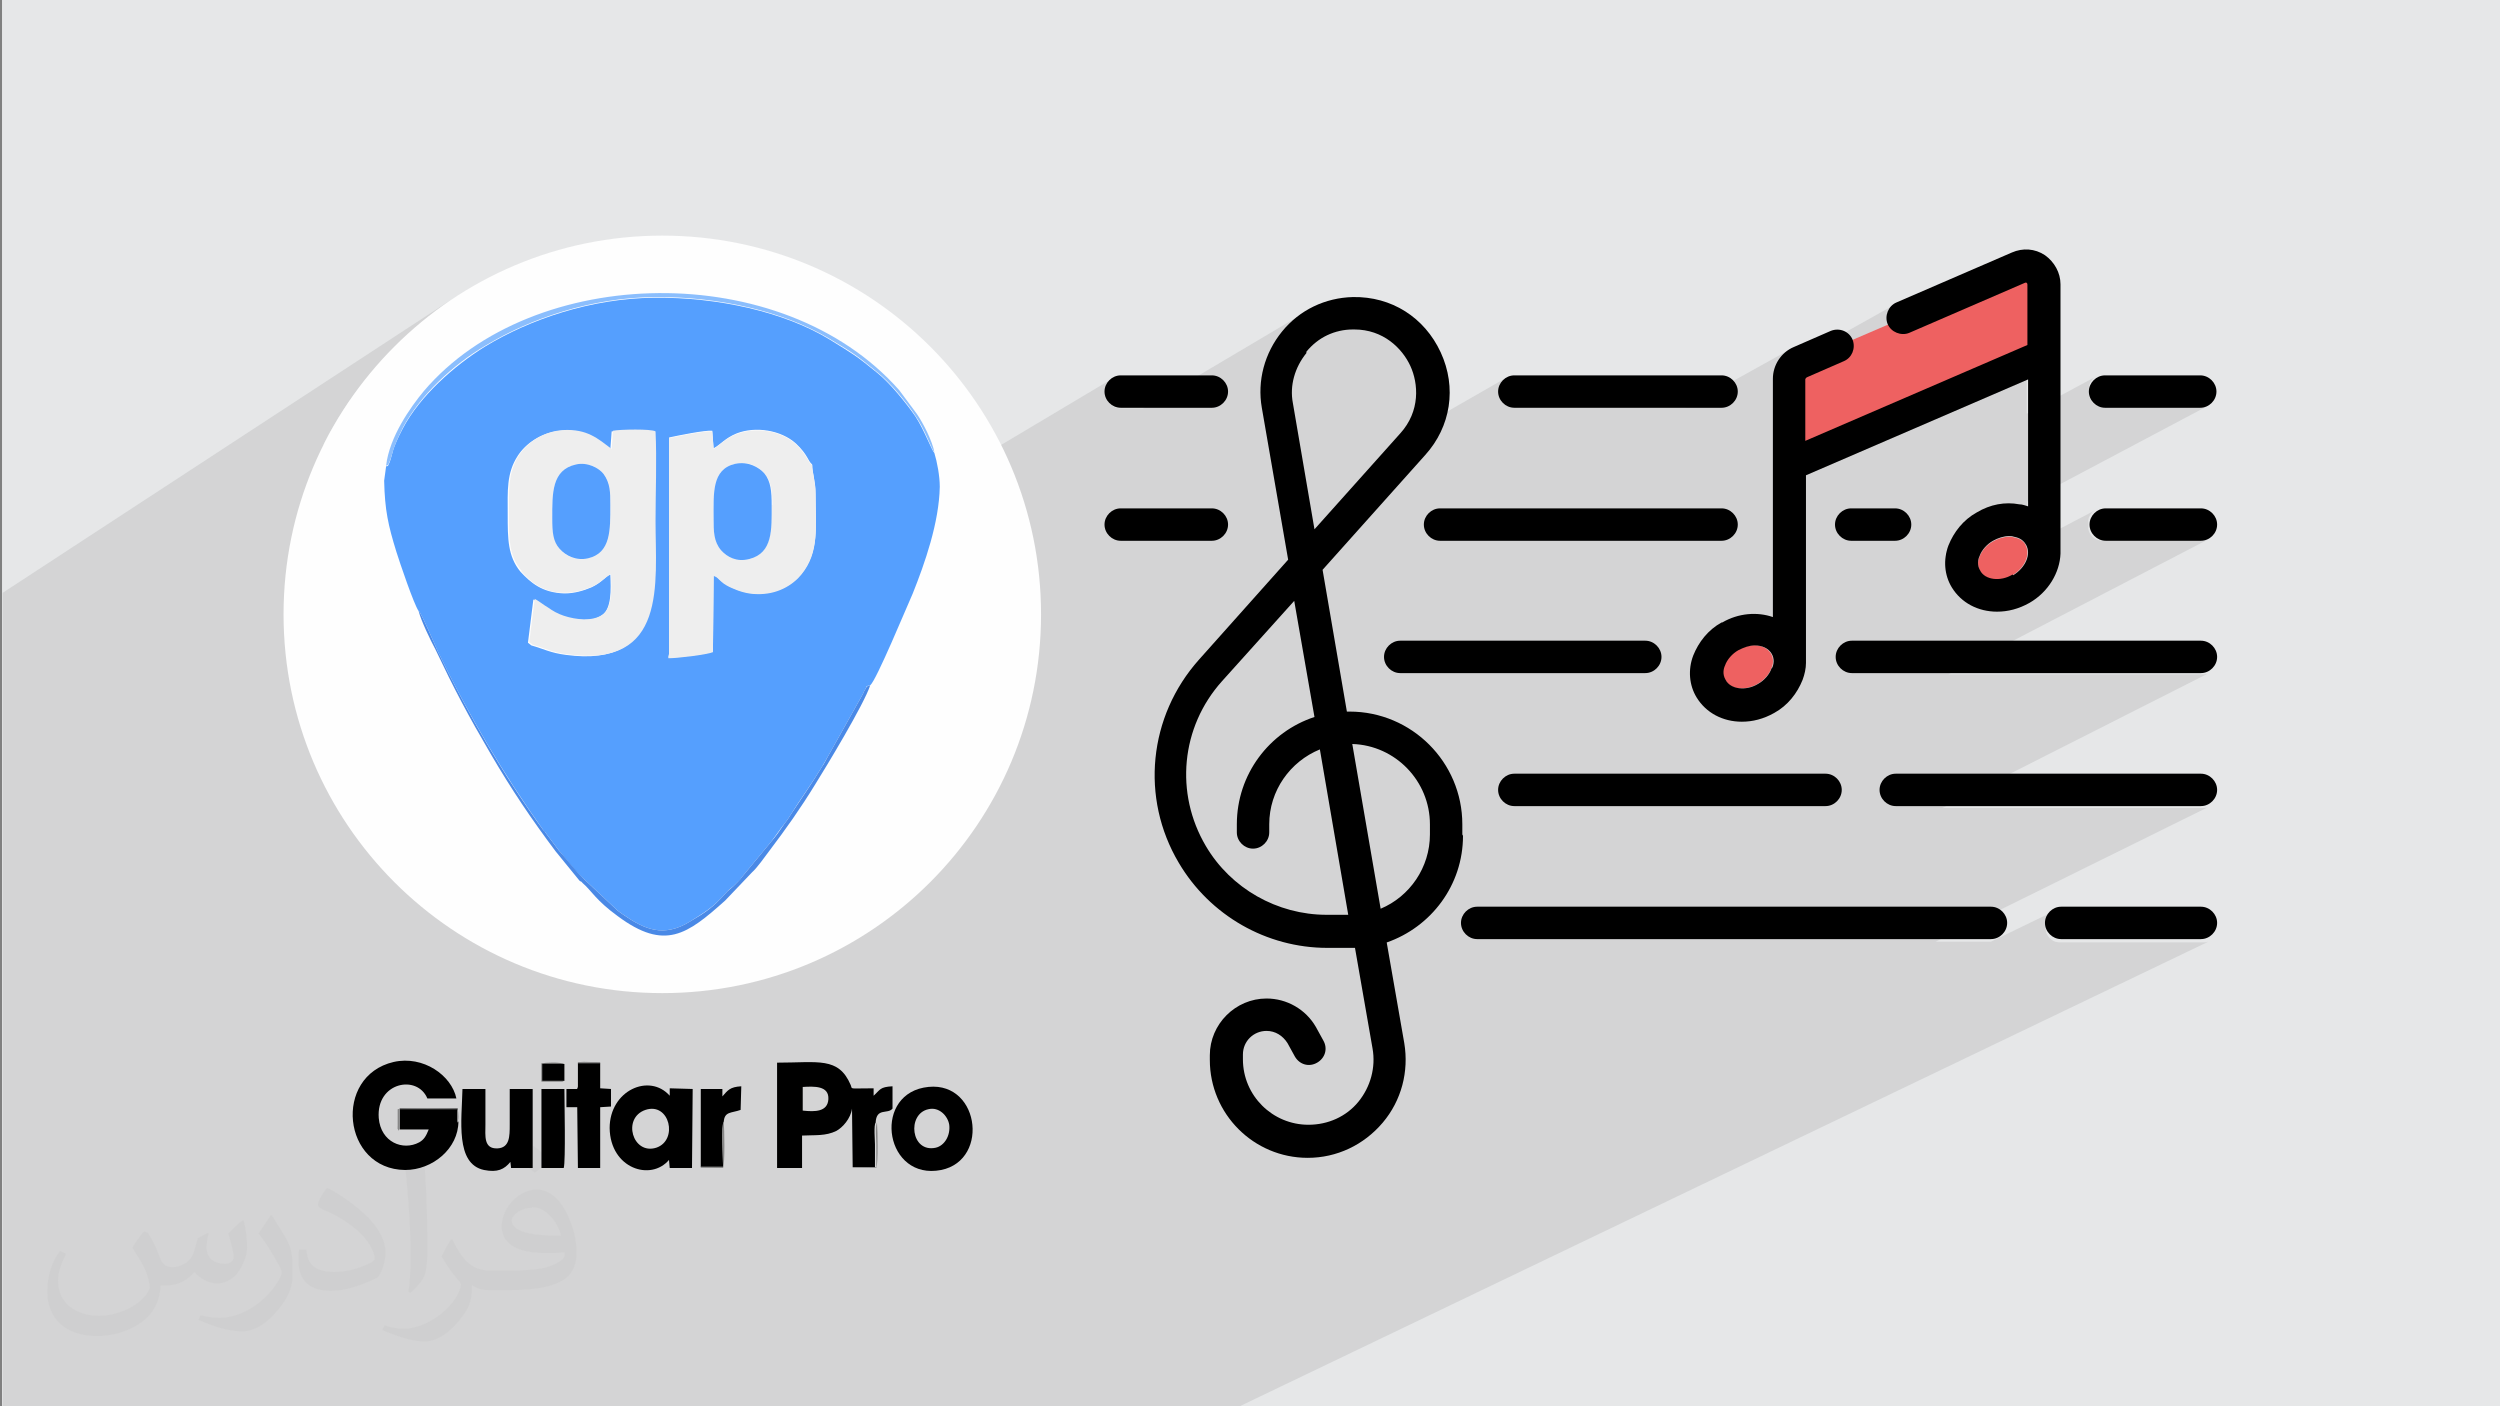 <?xml version="1.0" encoding="UTF-8"?>
<!DOCTYPE svg PUBLIC "-//W3C//DTD SVG 1.1//EN" "http://www.w3.org/Graphics/SVG/1.1/DTD/svg11.dtd">
<!-- Creator: CorelDRAW 2017 -->
<svg xmlns="http://www.w3.org/2000/svg" xml:space="preserve" width="3.703in" height="2.083in" version="1.1" style="shape-rendering:geometricPrecision; text-rendering:geometricPrecision; image-rendering:optimizeQuality; fill-rule:evenodd; clip-rule:evenodd"
viewBox="0 0 3703 2083"
 xmlns:xlink="http://www.w3.org/1999/xlink"
 enable-background="new 0 0 511.284 511.284">
 <rect x="0" y="0" width="3703" height="2083" fill="#808080" stroke="none"/>
 <defs>
  <style type="text/css">
   <![CDATA[
    .fil8 {fill:black}
    .fil7 {fill:#4A89E6}
    .fil4 {fill:#559FFE}
    .fil10 {fill:#686868}
    .fil9 {fill:#878787}
    .fil6 {fill:#8BBEFD}
    .fil0 {fill:#E6E7E8}
    .fil11 {fill:#EE6161}
    .fil5 {fill:#EEEEEE}
    .fil12 {fill:#F37C7C}
    .fil3 {fill:#FEFEFE}
    .fil2 {fill:#373435;fill-opacity:0.031}
    .fil1 {fill:#373435;fill-opacity:0.102}
   ]]>
  </style>
 </defs>
 <g id="Layer_x0020_1">
  <path class="fil0" d="M3 0l3703 0 0 2083 -3703 0 0 -2083zm0 0z"/>
  <path class="fil1" d="M610 2083l-2 0 -16 0 -4 0 -1 0 -2 0 0 0 -5 0 0 0 0 0 -4 0 0 0 -13 0 -3 0 -5 0 -6 0 -4 0 -3 0 -2 0 -2 0 -1 0 -8 0 0 0 0 0 -2 0 -3 0 0 0 -2 0 -3 0 -1 0 -12 0 -8 0 -3 0 0 0 0 0 0 0 -1 0 -2 0 0 0 -4 0 0 0 -1 0 -1 0 -2 0 -3 0 -3 0 -2 0 -3 0 0 0 -2 0 -2 0 0 0 0 0 0 0 -26 0 0 0 -7 0 -2 0 -1 0 -1 0 -7 0 -2 0 -10 0 -2 0 0 0 -2 0 -1 0 -1 0 -1 0 -9 0 -15 0 0 0 0 0 -3 0 -1 0 -12 0 -4 0 0 0 -8 0 -18 0 -10 0 -4 0 -1 0 -5 0 -3 0 -6 0 -9 0 -4 0 -8 0 0 0 -8 0 -2 0 -10 0 -5 0 -3 0 -17 0 -2 0 -15 0 -7 0 0 0 -10 0 -1 0 -7 0 0 0 -5 0 -7 0 -12 0 -5 0 -1 0 -2 0 -13 0 -3 0 -1 0 0 0 -1 0 -1 0 -5 0 -12 0 -4 0 -14 0 -9 0 -2 0 -5 0 -1 0 -1 0 -9 0 0 0 0 0 -2 0 -1 0 -2 0 0 0 -29 0 -3 0 -12 0 -1 0 -18 0 -3 0 -10 0 -1 0 0 -1 0 -1 0 -1 0 -3 0 -2 0 0 0 -1 0 -9 0 -1 0 0 0 0 0 -1 0 -1 0 0 0 0 0 -3 0 -2 0 -7 0 0 0 -1 0 -3 0 0 0 -2 0 0 0 -4 0 -2 0 -1 0 -2 0 0 0 -2 0 -5 0 -1 0 -1 0 -1 0 -1 0 -1 0 -1 0 -1 0 -1 0 -1 0 -3 0 -11 0 0 0 -5 0 -3 0 -1 0 -1 0 -14 0 -7 0 -1 0 0 0 -6 0 -4 0 -12 0 -1 0 -8 0 0 0 -3 0 0 0 -9 0 -4 0 -2 0 -3 0 0 0 -12 0 -3 0 -7 0 -3 0 -6 0 -8 0 -1 0 0 0 -1 0 -5 0 -3 0 -20 0 -2 0 -12 0 -4 0 0 0 -3 0 -1 0 -5 0 -23 0 -33 0 -5 0 -2 0 0 0 -2 0 -7 0 -12 0 -13 0 -12 0 -12 0 -3 0 -5 0 -24 0 -6 0 -1 0 -3 0 -3 0 -6 0 -40 0 -8 0 -14 0 -2 0 0 0 -26 0 -2 0 -3 0 -2 0 -2 0 -4 0 -3 0 -4 0 -24 0 -5 0 -12 0 0 0 -5 0 -9 0 -12 0 -15 0 -10 0 0 0 -11 0 0 0 -2 0 -1 0 -3 0 -6 0 -8 0 -1 0 -15 0 0 0 -2 0 0 0 -6 0 -4 0 -1 0 -1 0 -12 0 -6 0 -4 0 -3 0 -1 0 -3 0 -7 0 -3 0 -3 0 -24 0 -2 0 -6 0 0 0 -1 0 -1 0 0 0 -23 0 -1 0 -15 0 -2 0 -9 0 -1 0 -19 0 -13 0 -1 0 -13 0 -11 0 -33 0 -11 0 -4 0 -8 0 -93 0 -3 0 0 0 0 0 -3 0 -36 0 -41 0 0 0 -8 0 -88 664 -434 -22 16 -21 17 -20 18 -19 19 -19 19 -18 20 -17 21 -16 22 -15 23 -14 24 -8 16 238 -154 21 -12 21 -11 22 -10 23 -9 23 -7 24 -6 24 -5 25 -4 25 -3 25 -2 25 -1 25 0 25 1 25 3 25 4 25 5 24 6 24 7 23 8 23 10 22 11 21 12 21 13 20 14 19 15 18 17 17 18 26 35 2 3 2 3 2 3 2 3 2 4 2 4 2 4 2 4 2 4 2 4 2 4 1 4 1 4 1 4 1 3 1 3 1 3 1 3 1 3 1 3 1 3 1 3 1 3 1 3 1 3 0 3 0 3 0 3 0 3 0 1 255 -152 -4 3 -3 4 -2 4 -1 5 0 5 0 5 1 5 2 4 3 4 4 3 4 2 5 1 5 0 0 0 30 0 243 -144 -6 4 -6 4 -6 5 -6 5 -5 5 -5 6 -5 6 -4 6 -4 6 -4 7 -3 7 -3 7 -3 7 -2 7 -2 7 -1 3 89 -53 4 -2 4 -2 4 -2 5 -2 5 -2 5 -1 5 -1 5 -1 5 -1 5 0 0 0 0 0 0 0 0 0 0 0 0 0 0 0 0 0 8 0 8 1 7 1 7 2 7 2 6 3 6 3 5 4 5 4 5 4 4 4 4 5 4 5 3 5 3 5 2 5 2 5 2 5 2 6 1 6 1 6 1 6 0 6 0 7 -1 7 -1 7 -2 7 -3 7 -3 7 -4 7 -4 6 -5 6 -14 16 169 -97 -4 3 -3 4 -2 4 -1 5 0 5 0 5 1 5 2 4 3 4 4 3 4 2 5 1 5 0 0 0 250 0 160 -89 -3 2 -3 2 -3 2 -3 3 -3 3 -2 3 -2 3 -2 3 -2 3 -1 3 -1 4 -1 4 0 0 177 -99 -4 3 -3 4 -2 4 -1 4 0 5 1 5 1 5 2 4 3 4 4 3 4 2 4 1 5 0 5 -1 5 -1 171 -74 0 0 0 0 0 0 0 0 0 0 0 0 0 0 1 0 0 0 0 0 0 0 0 0 0 0 0 0 0 0 0 0 0 89 -226 124 250 -108 -230 125 205 -88 0 52 106 -57 -4 2 -4 3 -3 4 -2 4 -1 5 0 5 0 5 1 5 2 4 3 4 4 3 4 2 5 1 5 0 0 0 141 0 5 0 5 -1 -266 141 0 7 -119 63 -1 2 -1 4 -1 4 0 4 0 4 0 4 0 2 73 -39 -1 1 1 -1 3 -1 3 -1 3 -1 3 -1 3 -1 3 0 3 0 1 0 1 0 1 0 1 0 1 0 1 0 1 0 1 0 2 0 2 1 2 1 2 1 2 2 2 2 2 2 2 3 0 0 1 3 0 2 107 -56 -4 2 -4 3 -3 4 -2 4 -1 5 0 5 0 5 1 5 2 4 3 4 4 3 4 2 5 1 5 0 49 0 93 -48 0 0 -93 48 93 0 5 0 5 -1 -383 199 279 0 95 -48 0 0 -95 48 95 0 5 0 5 -1 -393 199 383 0 5 0 5 -1 -403 199 82 0 95 -46 -4 2 -4 3 -3 4 -2 4 -1 5 0 5 0 5 1 5 2 4 3 4 4 3 4 2 5 1 5 0 207 0 5 0 5 -1 -1447 694 -5 0 -188 0 -67 0 -22 0 -5 0 -1 0 -74 0 -5 0 -224 0 -32 0 -69 0 -13 0 -3 0 -1 0 -56 0 -26 0 0 0 -37 0 -4 0 -19 0 -3 0 -2 0 -15 0 -47 0 -46 0 -11 0 -49 0 -2 0 -5 0 -1 0 -3 0 -3 0 -1 0 -25 0 -24 0 -4 0 -4 0 -4 0 -1 0 -12 0 0 0 -7 0 0 0 -6 0 -3 0 -26 0 0 0 -2 0 -1 0 -9 0 -11 0 -5 0 -6 0 0 0 0 0 -8 0 -2 0 -10 0 -1 0 -2 0zm2649 -741l0 0zm0 -197l0 0z"/>
  <path class="fil2" d="M219 1826c7,11 12,21 16,32 3,7 5,19 21,19 5,0 11,-2 17,-5 7,-4 11,-9 14,-17l6 -21 15 -8 1 1c-2,8 -3,15 -3,21 0,18 15,24 27,24 7,0 13,-4 13,-10 0,-8 -4,-22 -8,-35 7,-7 14,-14 22,-20l1 1c4,15 5,30 5,40 0,10 -4,20 -8,28 -7,14 -20,25 -36,25 -12,0 -25,-6 -34,-17l0 0c-9,11 -22,20 -43,20l-7 0c-1,14 -4,24 -9,33 -13,25 -50,42 -85,42 -49,0 -74,-28 -74,-66 0,-23 7,-45 19,-60l9 4c-7,14 -12,27 -12,40 0,35 29,52 61,52 31,0 68,-19 75,-42 -3,-25 -12,-36 -26,-59 4,-7 10,-15 16,-23l1 0 1 -1zm564 -133c10,6 21,14 30,23 -6,8 -12,15 -21,21 -10,-8 -20,-15 -30,-22 7,-8 14,-15 20,-22zm5 96c-17,0 -30,11 -30,19 0,17 33,23 73,22 -5,-20 -22,-42 -43,-42l0 0zm-37 93c22,0 41,-1 55,-4 16,-4 30,-12 30,-18 0,-2 0,-3 0,-5 -9,1 -19,1 -28,1 -30,0 -52,-7 -61,-23 -2,-5 -4,-10 -4,-15 0,-16 7,-31 19,-42 10,-9 21,-14 33,-14 20,0 37,16 48,43 6,14 11,30 11,51 0,14 -4,25 -12,34 -16,15 -45,21 -90,21l-26 0c-11,0 -19,-2 -26,-7l-1 0c0,3 0,5 0,7 0,10 -3,23 -10,33 -20,30 -42,43 -60,43 -19,0 -42,-8 -63,-17l4 -7c7,3 16,5 29,5 34,0 78,-33 84,-65 -1,-3 -3,-6 -7,-10 -10,-12 -16,-22 -22,-32 5,-10 9,-18 14,-25l2 0c15,30 28,46 57,46l26 0 -1 0zm-146 31c2,-13 3,-29 3,-43l0 -21c0,-39 -5,-96 -9,-133 7,-8 17,-17 25,-23l2 1c5,47 7,101 7,151 0,13 0,26 -2,35 -1,12 -8,21 -23,35l-3 -2 0 0zm-151 -62c1,19 10,33 41,33 20,0 36,-5 55,-14 3,-2 5,-4 5,-5 0,-11 -9,-27 -24,-41 -15,-13 -33,-25 -52,-32 -6,-3 -8,-5 -8,-8 0,-5 7,-17 13,-24l2 0c21,11 43,27 60,44 15,16 25,33 25,51 0,13 -4,26 -11,37 -23,11 -46,20 -70,20 -29,0 -48,-13 -48,-45 0,-3 0,-9 1,-16l10 0 0 0zm-52 -52l18 29c7,11 13,23 13,41l0 24c0,19 -12,39 -32,59 -15,14 -29,20 -42,20 -19,0 -40,-6 -65,-17l3 -7c8,2 17,4 28,4 35,0 72,-26 89,-58 2,-3 3,-7 3,-9 0,-4 -2,-8 -4,-11 -9,-17 -19,-33 -30,-47 6,-9 12,-18 18,-27l2 0 0 0zm0 0z"/>
  <g id="_1987470059040">
   <g>
    <path class="fil3" d="M1542 910c0,310 -251,561 -561,561 -310,0 -561,-251 -561,-561 0,-310 251,-561 561,-561 310,0 561,251 561,561zm0 0z"/>
    <path class="fil4" d="M990 974l1 -6 0 -310 0 -10c14,-3 53,-11 64,-10l2 26c11,-6 17,-15 34,-22 28,-11 66,-5 88,15 18,17 17,25 24,31 0,12 5,24 5,43 0,48 6,85 -21,119 -13,16 -36,29 -66,29 -13,0 -27,-4 -37,-9 -5,-2 -12,-7 -15,-9 -6,-5 -5,-6 -12,-9l-1 113c-10,4 -53,9 -66,9zm-156 -61c18,6 44,9 58,-2 14,-10 13,-38 12,-60 -10,5 -13,12 -28,19 -12,5 -25,9 -40,9 -33,-1 -50,-16 -65,-32 -19,-23 -19,-49 -19,-85 0,-35 -2,-61 15,-87 11,-17 34,-35 65,-37 36,-2 52,13 72,28l2 -27c10,-1 57,-3 63,1 2,42 0,90 0,133 0,92 17,217 -131,197 -23,-3 -33,-9 -51,-14l-5 -4 8 -64c6,3 13,8 20,13 7,5 14,8 23,12zm-262 -223l-3 22c1,44 6,66 18,105 5,16 26,78 33,88 3,0 27,57 29,61 45,93 96,180 156,264 0,0 1,2 2,2l21 28c12,14 25,32 38,43l49 46c3,2 4,3 7,5 33,23 61,35 100,11 24,-15 34,-21 53,-42 4,-5 6,-6 12,-11l6 -6c4,-3 3,-3 6,-7l43 -52c7,-9 12,-17 20,-27 4,-5 6,-8 9,-13 15,-24 30,-44 47,-72 3,-5 5,-9 8,-14l51 -91c1,-1 3,-7 4,-8 6,-9 -2,-4 8,-7 9,-7 54,-116 63,-136 18,-45 39,-105 40,-158 0,-16 -4,-37 -8,-50 -4,-4 -15,-34 -28,-54 -13,-19 -38,-50 -57,-65 -32,-26 -33,-26 -70,-49 -67,-41 -166,-63 -260,-62 -94,1 -184,32 -250,72 -47,29 -97,74 -122,121 -18,34 -15,38 -20,51 -4,9 -1,3 -4,6zm0 0z"/>
    <path class="fil5" d="M853 688c18,-4 34,5 41,14 10,13 10,27 10,46 0,37 1,71 -33,79 -18,4 -33,-3 -42,-14 -10,-12 -11,-26 -11,-45 0,-37 -1,-72 35,-80zm-81 158c14,16 32,32 65,32 14,0 28,-4 40,-9 15,-7 19,-14 28,-19 1,22 2,50 -12,60 -15,11 -40,8 -58,2 -9,-3 -16,-7 -23,-12 -7,-4 -14,-10 -20,-13l-8 64 5 4c18,5 28,11 51,14 149,21 131,-105 131,-197 0,-43 2,-91 0,-133 -6,-4 -53,-3 -63,-1l-2 27c-20,-15 -36,-30 -72,-28 -30,2 -53,19 -65,37 -17,26 -15,52 -15,87 0,35 -1,62 19,85zm0 0z"/>
    <path class="fil5" d="M1143 748c0,36 1,71 -33,80 -19,5 -33,-3 -42,-13 -11,-13 -11,-28 -11,-47 0,-37 -3,-73 32,-81 19,-4 35,4 43,14 11,12 12,29 12,47l0 0zm-152 -89l0 310 -1 6c13,0 56,-5 66,-9l1 -113c6,2 6,4 12,9 3,3 10,7 15,9 11,5 24,9 37,9 30,1 53,-13 66,-29 27,-33 21,-70 21,-119 0,-19 -5,-31 -5,-43 -7,-5 -6,-13 -24,-31 -22,-20 -59,-26 -88,-15 -18,7 -24,16 -34,22l-2 -26c-11,-1 -50,7 -64,10l0 10zm0 0z"/>
    <path class="fil4" d="M1143 748c0,-19 -1,-35 -11,-47 -8,-9 -24,-18 -43,-14 -35,8 -32,44 -32,81 0,19 0,34 11,47 9,10 23,18 42,13 35,-9 33,-44 33,-80zm0 0z"/>
    <path class="fil4" d="M853 688c-36,8 -35,43 -35,80 0,20 1,34 11,45 9,10 24,18 42,14 34,-8 33,-42 33,-79 0,-19 0,-32 -10,-46 -7,-9 -24,-18 -41,-14zm0 0z"/>
    <path class="fil6" d="M573 690c3,-4 0,3 4,-6 5,-12 3,-17 20,-51 25,-47 74,-93 122,-121 66,-40 156,-71 250,-72 94,-1 192,21 260,62 38,23 38,23 70,49 19,15 44,45 57,65 14,20 24,50 28,54 -3,-17 -17,-44 -26,-57l-26 -35c-173,-196 -543,-188 -704,1 -20,24 -51,68 -56,110zm0 0z"/>
    <path class="fil7" d="M859 1305c4,2 1,0 4,3 13,11 19,25 52,49 70,52 103,27 159,-23l40 -42c7,-6 19,-23 25,-31 25,-33 47,-64 69,-100 15,-24 72,-118 81,-146 -9,4 -2,-2 -8,7 -1,1 -3,7 -4,8l-51 91c-3,5 -5,10 -8,14 -17,28 -32,49 -47,72 -3,5 -5,8 -9,13 -7,10 -12,18 -20,27l-43 52c-3,4 -2,3 -6,7l-6 6c-5,5 -8,6 -12,11 -19,21 -29,28 -53,42 -39,24 -67,12 -100,-11 -3,-2 -4,-3 -7,-5l-49 -46c-12,-11 -26,-30 -38,-43l-21 -28c0,0 -1,-2 -2,-2 -60,-83 -111,-171 -156,-264 -2,-4 -26,-61 -29,-61 4,15 17,42 25,57 28,59 48,97 82,155 31,53 60,96 96,144l35 43zm0 0z"/>
   </g>
   <g>
    <path class="fil8" d="M1189 1610c17,-1 39,-2 38,18 -1,19 -20,19 -38,17l0 -36zm74 119l33 0 0 -34c0,-5 -2,-29 1,-32 1,-23 18,-12 25,-21l0 -33c-19,1 -18,5 -28,14l0 -11c-38,0 -31,2 -34,-5 -18,-42 -48,-33 -109,-33l0 156 37 0 0 -48c19,-1 35,1 51,-7 9,-5 21,-18 23,-33l1 88zm0 0z"/>
    <path class="fil8" d="M678 1662l0 -20 -1 0 -85 0 0 31 43 0c-4,10 -7,15 -14,19 -24,13 -57,0 -60,-36 -4,-53 57,-65 72,-29l43 0c-7,-34 -49,-64 -93,-54 -90,21 -76,159 17,160 41,0 79,-32 79,-72zm0 0z"/>
    <path class="fil8" d="M956 1644c36,-12 49,45 16,56 -35,11 -51,-44 -16,-56zm35 75l1 11 33 0 1 -117 -34 -1 0 11c-30,-34 -89,-8 -89,48 1,60 61,79 88,47zm0 0z"/>
    <path class="fil8" d="M1375 1643c16,-4 29,10 31,23 2,16 -7,31 -20,34 -37,8 -43,-50 -11,-57zm-7 -32c-76,15 -56,138 26,122 74,-15 56,-138 -26,-122zm0 0z"/>
    <path class="fil8" d="M756 1721l1 9 32 0 0 -117 -34 0c0,18 0,35 0,53 0,17 0,34 -18,35 -21,1 -18,-19 -18,-35 0,-18 0,-35 0,-53l-34 0c-1,46 -11,111 32,120 20,4 30,-1 39,-12zm0 0z"/>
    <path class="fil8" d="M855 1613l-16 0 0 27 16 0 1 90 33 0 0 -90 16 -1 0 -26 -16 -1 0 -38 -33 0 0 35c0,3 -1,2 -1,3zm0 0z"/>
    <path class="fil8" d="M1038 1729l33 0 0 -1c0,-11 -3,-62 1,-66 1,-16 11,-13 25,-18l1 -35c-17,1 -20,6 -28,15l0 -11 -32 0 0 116zm0 0z"/>
    <path class="fil8" d="M802 1730l33 0c3,-9 1,-101 1,-117l-34 0 0 117zm0 0z"/>
    <path class="fil8" d="M836 1601l0 -25 -33 0 0 25 33 0zm0 0z"/>
    <path class="fil9" d="M591 1674l0 -31 85 0 1 0 0 20c3,-2 2,-16 1,-20 -7,-2 -82,-2 -89,0l0 24c0,6 -1,4 2,8zm0 0z"/>
    <path class="fil9" d="M1038 1729l33 1c3,-8 2,-57 1,-69 -4,5 -1,55 -1,66l0 1 -33 0zm0 0z"/>
    <path class="fil9" d="M1264 1729l34 1c3,-8 2,-56 1,-67 -3,4 -1,27 -1,32l0 34 -33 0zm0 0z"/>
    <path class="fil10" d="M836 1601l-33 0 0 -25 33 0c-5,-3 -29,-2 -34,-1l0 27 31 0c3,-1 2,-1 3,-1zm0 0z"/>
    <path class="fil9" d="M855 1613c1,-1 1,-1 1,-3l0 -35 33 0c0,0 -1,-1 -1,-1 0,0 -1,0 -1,0 -2,0 -2,0 -4,-1 -3,0 -7,0 -9,0 -6,0 -12,-1 -18,1l0 38zm0 0z"/>
   </g>
   <g>
    <g>
     <g>
      <g>
       <g id="XMLID_565_">
        <g>
         <path class="fil11" d="M2622 969c5,8 3,17 1,21 -3,9 -11,18 -20,23 -15,9 -34,9 -44,0 -4,-7 -6,-15 -7,-22 0,0 0,0 0,0 0,-2 1,-3 1,-5 3,-9 11,-18 20,-23 8,-4 16,-7 24,-7 11,0 20,4 25,12l0 0z"/>
         <path class="fil12" d="M2559 1014c-2,-2 -3,-3 -5,-6 -3,-6 -3,-12 -2,-17 1,8 3,15 7,22l0 0z"/>
         <path class="fil11" d="M2555 1008c-3,-6 -3,-12 -2,-17 0,0 0,0 0,0 0,-2 1,-3 1,-5 3,-9 11,-18 20,-23 8,-4 16,-7 24,-7 11,0 20,4 25,12 5,8 3,17 1,21 -3,9 -11,18 -20,23 -15,9 -34,9 -44,0 -2,-2 -3,-3 -5,-6l0 0z"/>
        </g>
       </g>
      </g>
      <g>
       <path class="fil11" d="M3027 422l0 105 -378 163 0 -128c0,-11 6,-21 17,-25l323 -139c18,-8 38,5 38,25z"/>
      </g>
      <g>
       <g id="XMLID_567_">
        <g>
         <path class="fil11" d="M3000 807c8,14 -1,34 -19,45 -18,11 -40,8 -48,-6 -5,-8 -3,-17 -1,-21 3,-9 11,-18 20,-23 7,-4 16,-7 24,-7 2,0 4,0 7,1 5,1 13,3 18,12l0 0z"/>
        </g>
       </g>
      </g>
     </g>
    </g>
    <g>
     <path class="fil8" d="M2166 1236l0 -15c0,-92 -75,-167 -167,-167 -1,0 -3,0 -4,0l-36 -210 152 -170c38,-42 47,-100 23,-152 -24,-52 -73,-83 -130,-82 -41,1 -79,19 -105,51 -26,32 -37,73 -30,113l39 225 -132 148c-75,84 -87,205 -30,301 46,78 130,126 220,126l34 0c2,0 5,0 7,0l26 149c5,28 -3,57 -21,79 -18,22 -45,34 -74,34 -53,0 -97,-43 -97,-97l0 -7c0,-20 16,-35 35,-35 13,0 24,7 31,18l11 20c7,12 21,16 33,9 12,-7 16,-21 9,-33l-11 -20c-15,-26 -43,-42 -73,-42 -46,0 -84,38 -84,84l0 7c0,80 65,145 145,145 43,0 83,-19 111,-52 28,-33 39,-76 32,-118l-26 -149c66,-23 113,-85 113,-158l0 0zm-231 -715c17,-21 42,-33 69,-33 1,0 1,0 2,0 43,0 71,28 83,54 12,26 15,67 -15,100l-127 142 -32 -187c-5,-26 3,-53 20,-74l0 0zm30 834c-73,0 -142,-39 -179,-102 -46,-78 -37,-176 24,-244l107 -119 30 172c-67,22 -115,85 -115,159l0 12c0,13 11,24 24,24 13,0 24,-11 24,-24l0 -12c0,-50 31,-93 75,-111l42 245 -32 0 0 0zm80 -9l-42 -244c64,2 115,55 115,119l0 15c0,49 -30,92 -73,110z"/>
     <path class="fil8" d="M2550 922c-20,11 -34,29 -42,49 -8,21 -6,44 5,62 14,23 39,36 67,36 16,0 32,-4 48,-13 20,-11 34,-29 42,-49 3,-8 5,-17 5,-25 0,-1 0,-278 0,-278l329 -142 0 188c-4,-1 -8,-3 -13,-3 -21,-4 -43,0 -63,12 -20,11 -34,29 -42,49 -8,21 -6,44 5,62 14,23 39,36 67,36 16,0 32,-4 48,-13 28,-16 45,-45 46,-73 0,-1 0,-2 0,-3l0 -292c0,0 0,0 0,0l0 -104c0,-17 -9,-33 -23,-43 -15,-10 -33,-11 -49,-4l-171 74c-12,5 -18,20 -13,32 5,12 20,18 32,13l171 -74c0,0 2,-1 3,0 1,1 1,2 1,3l0 89 -329 142 0 -91c0,-1 1,-2 2,-3l55 -24c12,-5 18,-19 13,-32 -5,-12 -19,-18 -32,-13l-55 24c-19,8 -31,27 -31,47l0 128 0 0 0 225c-23,-8 -51,-6 -75,8l0 0zm431 -71c-18,11 -41,8 -48,-6 -5,-8 -3,-17 -1,-21 3,-9 11,-18 20,-23 7,-4 16,-7 24,-7 2,0 4,0 7,1 5,1 13,3 18,12 8,14 -1,34 -19,45l0 0zm-357 139c-3,9 -11,18 -20,23 -18,11 -41,8 -48,-6 -5,-8 -3,-17 -1,-21 3,-9 11,-18 20,-23 8,-4 16,-7 24,-7 11,0 20,4 25,12 5,8 3,17 1,21l0 0z"/>
     <path class="fil8" d="M1660 604l135 0c13,0 24,-11 24,-24 0,-13 -11,-24 -24,-24l-135 0c-13,0 -24,11 -24,24 0,13 11,24 24,24l0 0z"/>
     <path class="fil8" d="M2243 604l307 0c13,0 24,-11 24,-24 0,-13 -11,-24 -24,-24l-307 0c-13,0 -24,11 -24,24 0,13 11,24 24,24l0 0z"/>
     <path class="fil8" d="M2550 801c13,0 24,-11 24,-24 0,-13 -11,-24 -24,-24l-417 0c-13,0 -24,11 -24,24 0,13 11,24 24,24l417 0z"/>
     <path class="fil8" d="M2050 973c0,13 11,24 24,24l363 0c13,0 24,-11 24,-24 0,-13 -11,-24 -24,-24l-363 0c-13,0 -24,11 -24,24l0 0z"/>
     <path class="fil8" d="M3260 1146l-452 0c-13,0 -24,11 -24,24 0,13 11,24 24,24l452 0c13,0 24,-11 24,-24 0,-13 -11,-24 -24,-24l0 0z"/>
     <path class="fil8" d="M2243 1194l461 0c13,0 24,-11 24,-24 0,-13 -11,-24 -24,-24l-461 0c-13,0 -24,11 -24,24 0,13 11,24 24,24l0 0z"/>
     <path class="fil8" d="M3260 1343l-207 0c-13,0 -24,11 -24,24 0,13 11,24 24,24l207 0c13,0 24,-11 24,-24 0,-13 -11,-24 -24,-24l0 0z"/>
     <path class="fil8" d="M2949 1343l-761 0c-13,0 -24,11 -24,24 0,13 11,24 24,24l761 0c13,0 24,-11 24,-24 0,-13 -11,-24 -24,-24l0 0z"/>
     <path class="fil8" d="M3118 604l141 0c13,0 24,-11 24,-24 0,-13 -11,-24 -24,-24l-141 0c-13,0 -24,11 -24,24 0,13 11,24 24,24l0 0z"/>
     <path class="fil8" d="M1819 777c0,-13 -11,-24 -24,-24l-135 0c-13,0 -24,11 -24,24 0,13 11,24 24,24l135 0c13,0 24,-11 24,-24l0 0z"/>
     <path class="fil8" d="M2742 753c-13,0 -24,11 -24,24 0,13 11,24 24,24l65 0c13,0 24,-11 24,-24 0,-13 -11,-24 -24,-24l-65 0z"/>
     <path class="fil8" d="M3260 753l-141 0c-13,0 -24,11 -24,24 0,13 11,24 24,24l141 0c13,0 24,-11 24,-24 0,-13 -11,-24 -24,-24l0 0z"/>
     <path class="fil8" d="M3260 949l-517 0c-13,0 -24,11 -24,24 0,13 11,24 24,24l517 0c13,0 24,-11 24,-24 0,-13 -11,-24 -24,-24l0 0z"/>
    </g>
   </g>
  </g>
 </g>
</svg>
